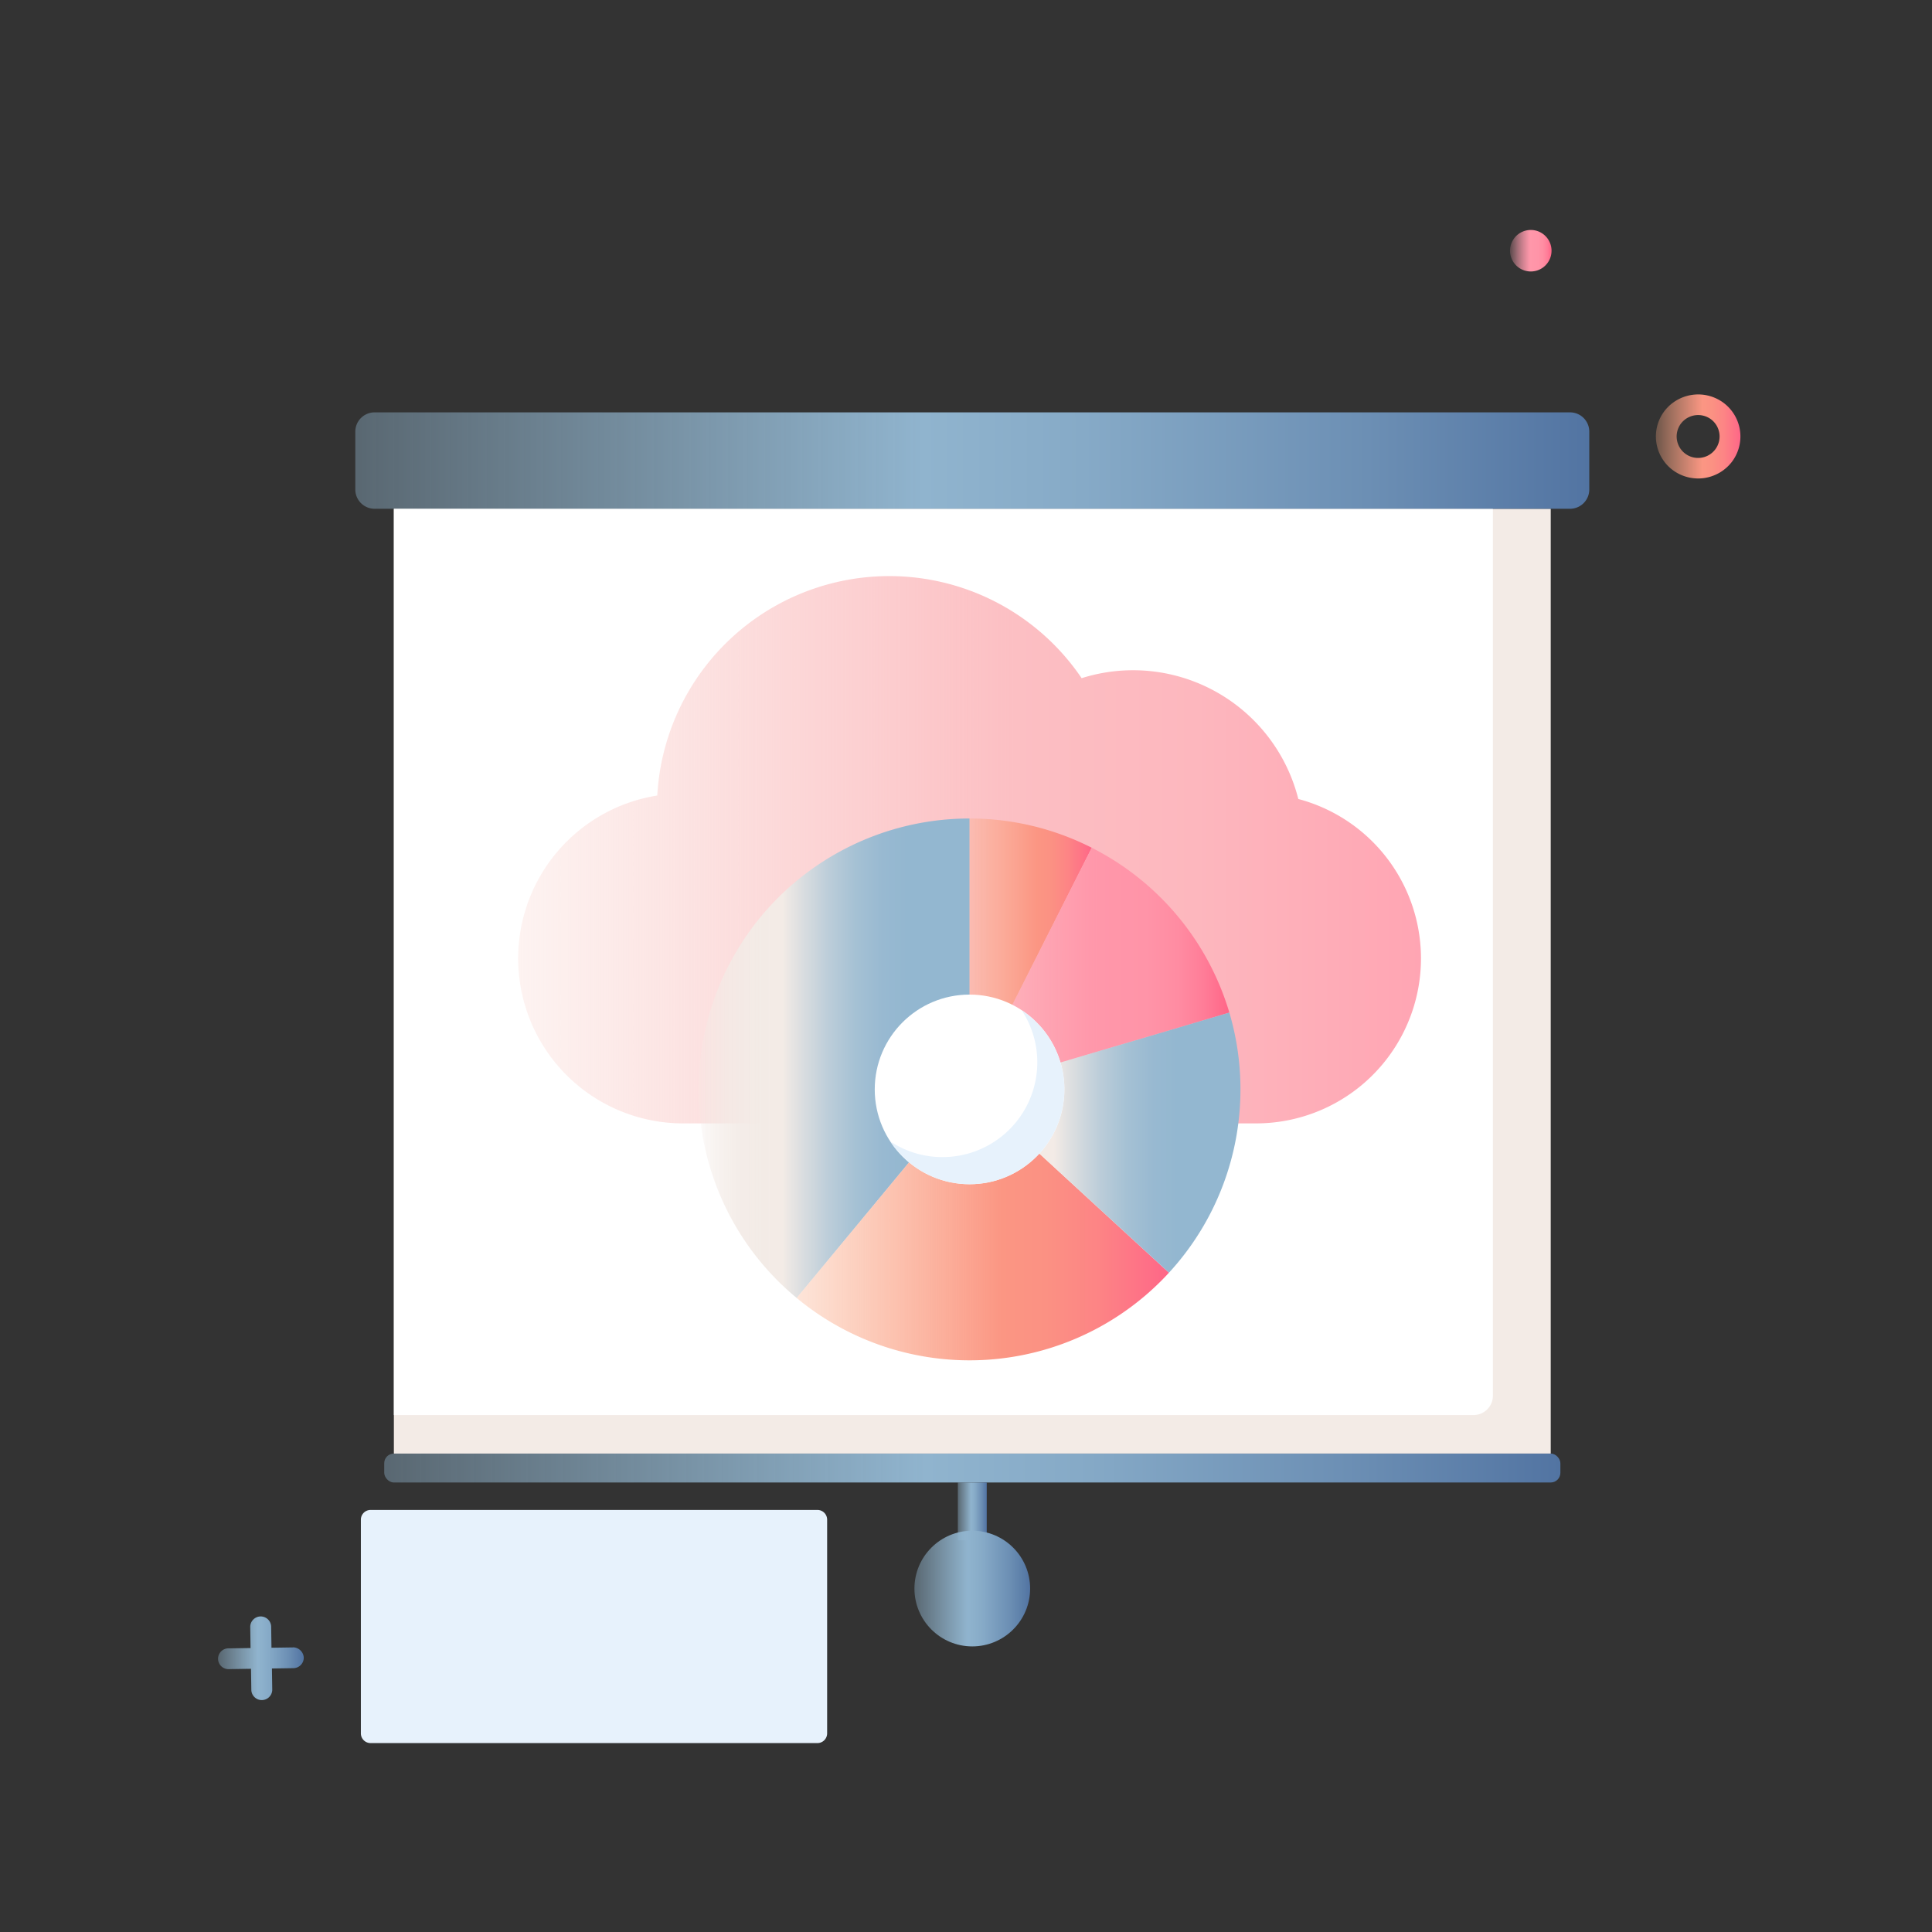 <svg id="图层_1" data-name="图层 1" xmlns="http://www.w3.org/2000/svg" xmlns:xlink="http://www.w3.org/1999/xlink" viewBox="0 0 1024 1024"><rect x="0" y="0" width="1024" height="1024" fill="#333333" stroke="none"/><defs><style>.cls-1{fill:url(#未命名的渐变_61);}.cls-2{fill:url(#未命名的渐变_36);}.cls-3{fill:url(#未命名的渐变_78);}.cls-4{fill:url(#未命名的渐变_87);}.cls-5{fill:#f3ebe6;}.cls-6{fill:#fff;}.cls-7{fill:url(#未命名的渐变_78-2);}.cls-8{fill:url(#未命名的渐变_78-3);}.cls-9{fill:url(#未命名的渐变_78-4);}.cls-10{fill:url(#未命名的渐变_78-5);}.cls-11{fill:url(#未命名的渐变_53);}.cls-12{fill:url(#未命名的渐变_114);}.cls-13{fill:url(#未命名的渐变_87-2);}.cls-14{fill:url(#未命名的渐变_61-2);}.cls-15{fill:url(#未命名的渐变_87-3);}.cls-16{fill:url(#未命名的渐变_114-2);}.cls-17{fill:#e7f2fc;}</style><linearGradient id="未命名的渐变_61" x1="800.35" y1="132.84" x2="822.38" y2="132.84" gradientUnits="userSpaceOnUse"><stop offset="0" stop-color="#ffa5b3" stop-opacity="0.2"/><stop offset="0.04" stop-color="#ffa4b2" stop-opacity="0.27"/><stop offset="0.2" stop-color="#ff9eaf" stop-opacity="0.58"/><stop offset="0.34" stop-color="#ff9aac" stop-opacity="0.81"/><stop offset="0.44" stop-color="#ff98ab" stop-opacity="0.95"/><stop offset="0.49" stop-color="#ff97aa"/><stop offset="0.68" stop-color="#ff94a8"/><stop offset="0.8" stop-color="#ff8ca2"/><stop offset="0.9" stop-color="#ff7d98"/><stop offset="0.99" stop-color="#ff6889"/><stop offset="1" stop-color="#f68"/></linearGradient><linearGradient id="未命名的渐变_36" x1="216.81" y1="855.25" x2="238.84" y2="855.25" gradientUnits="userSpaceOnUse"><stop offset="0" stop-color="#f3ebe6" stop-opacity="0.2"/><stop offset="0.01" stop-color="#f3ebe6" stop-opacity="0.24"/><stop offset="0.07" stop-color="#f4e8e3" stop-opacity="0.44"/><stop offset="0.14" stop-color="#f4e6e1" stop-opacity="0.61"/><stop offset="0.2" stop-color="#f4e5e0" stop-opacity="0.75"/><stop offset="0.27" stop-color="#f5e4df" stop-opacity="0.86"/><stop offset="0.34" stop-color="#f5e3de" stop-opacity="0.94"/><stop offset="0.41" stop-color="#f5e2dd" stop-opacity="0.98"/><stop offset="0.48" stop-color="#f5e2dd"/><stop offset="0.82" stop-color="#f7dcd6"/><stop offset="1" stop-color="#f9d6d0"/></linearGradient><linearGradient id="未命名的渐变_78" x1="116.01" y1="878.93" x2="161" y2="878.93" gradientUnits="userSpaceOnUse"><stop offset="0" stop-color="#93b7d0" stop-opacity="0.4"/><stop offset="0.46" stop-color="#90b4ce"/><stop offset="0.59" stop-color="#86aac7"/><stop offset="0.82" stop-color="#6c8fb4"/><stop offset="1" stop-color="#5274a2"/></linearGradient><linearGradient id="未命名的渐变_87" x1="877.66" y1="231.33" x2="922.45" y2="231.33" gradientUnits="userSpaceOnUse"><stop offset="0" stop-color="#f9a881" stop-opacity="0.3"/><stop offset="0.15" stop-color="#faa382" stop-opacity="0.5"/><stop offset="0.55" stop-color="#fb9683"/><stop offset="0.67" stop-color="#fb9183"/><stop offset="0.81" stop-color="#fd8485"/><stop offset="0.96" stop-color="#fe6d87"/><stop offset="1" stop-color="#f68"/></linearGradient><linearGradient id="未命名的渐变_78-2" x1="188.32" y1="244.11" x2="842.35" y2="244.11" xlink:href="#未命名的渐变_78"/><linearGradient id="未命名的渐变_78-3" x1="203.65" y1="778.09" x2="827.02" y2="778.09" xlink:href="#未命名的渐变_78"/><linearGradient id="未命名的渐变_78-4" x1="507.67" y1="801.08" x2="523" y2="801.08" xlink:href="#未命名的渐变_78"/><linearGradient id="未命名的渐变_78-5" x1="484.68" y1="841.97" x2="545.99" y2="841.97" xlink:href="#未命名的渐变_78"/><linearGradient id="未命名的渐变_53" x1="274.64" y1="450.35" x2="753.12" y2="450.35" gradientUnits="userSpaceOnUse"><stop offset="0" stop-color="#f9d6d0" stop-opacity="0.3"/><stop offset="0.12" stop-color="#fad0cd" stop-opacity="0.47"/><stop offset="0.33" stop-color="#fbc7c8" stop-opacity="0.76"/><stop offset="0.48" stop-color="#fcc1c4" stop-opacity="0.93"/><stop offset="0.55" stop-color="#fcbfc3"/><stop offset="0.75" stop-color="#fdb7be"/><stop offset="1" stop-color="#ffa5b3"/></linearGradient><linearGradient id="未命名的渐变_114" x1="370.29" y1="560.88" x2="513.88" y2="560.88" gradientUnits="userSpaceOnUse"><stop offset="0" stop-color="#f3ebe6" stop-opacity="0.2"/><stop offset="0.01" stop-color="#f3ebe6" stop-opacity="0.24"/><stop offset="0.03" stop-color="#f3ebe6" stop-opacity="0.42"/><stop offset="0.06" stop-color="#f3ebe6" stop-opacity="0.57"/><stop offset="0.09" stop-color="#f3ebe6" stop-opacity="0.71"/><stop offset="0.12" stop-color="#f3ebe6" stop-opacity="0.81"/><stop offset="0.15" stop-color="#f3ebe6" stop-opacity="0.9"/><stop offset="0.19" stop-color="#f3ebe6" stop-opacity="0.96"/><stop offset="0.23" stop-color="#f3ebe6" stop-opacity="0.99"/><stop offset="0.31" stop-color="#f3ebe6"/><stop offset="0.38" stop-color="#dbdee0"/><stop offset="0.48" stop-color="#bccdd9"/><stop offset="0.58" stop-color="#a5c1d4"/><stop offset="0.68" stop-color="#98b9d1"/><stop offset="0.77" stop-color="#93b7d0"/><stop offset="1" stop-color="#93b7d0"/></linearGradient><linearGradient id="未命名的渐变_87-2" x1="513.88" y1="505.61" x2="578.66" y2="505.61" xlink:href="#未命名的渐变_87"/><linearGradient id="未命名的渐变_61-2" x1="513.88" y1="513.37" x2="651.58" y2="513.37" xlink:href="#未命名的渐变_61"/><linearGradient id="未命名的渐变_87-3" x1="422.24" y1="649.21" x2="619.58" y2="649.21" xlink:href="#未命名的渐变_87"/><linearGradient id="未命名的渐变_114-2" x1="513.88" y1="605.62" x2="657.47" y2="605.62" xlink:href="#未命名的渐变_114"/></defs><title>面性</title><path class="cls-1" d="M800.35,133a11,11,0,1,0,10.85-11.11A11,11,0,0,0,800.35,133Zm0,0"/><path class="cls-2" d="M216.81,855.41a11,11,0,1,0,10.85-11.11,11,11,0,0,0-10.85,11.11Zm0,0"/><path class="cls-3" d="M155.29,873.17l-11.4.17L143.72,862a5.55,5.55,0,0,0-11.09.16l.17,11.34-11.32.16a5.52,5.52,0,1,0,.16,11l11.4-.17.17,11.34a5.55,5.55,0,0,0,11.09-.16l-.17-11.34,11.4-.17a5.55,5.55,0,0,0,5.47-5.59,5.74,5.74,0,0,0-5.71-5.44Zm0,0"/><path class="cls-4" d="M886.39,249a22.26,22.26,0,0,1-4.11-31.26,22.56,22.56,0,0,1,31.44-4.08,22.26,22.26,0,0,1,4.11,31.26A22.56,22.56,0,0,1,886.39,249ZM907,222.34a11.45,11.45,0,0,0-16,2.08,11.38,11.38,0,1,0,16-2.08Zm0,0"/><rect class="cls-5" x="208.76" y="269.66" width="613.16" height="500.77"/><path class="cls-6" d="M781,750H208.76V269.66h582.5v470.1A10.23,10.23,0,0,1,781,750Z"/><path class="cls-7" d="M832.13,269.66H198.54a10.23,10.23,0,0,1-10.22-10.22V228.78a10.22,10.22,0,0,1,10.22-10.22H832.13a10.21,10.21,0,0,1,10.22,10.22v30.66A10.22,10.22,0,0,1,832.13,269.66Z"/><rect class="cls-8" x="203.65" y="770.42" width="623.38" height="15.33" rx="5.11"/><rect class="cls-9" x="507.67" y="785.75" width="15.33" height="30.66"/><circle class="cls-10" cx="515.33" cy="841.97" r="30.66"/><path class="cls-11" d="M688.12,423.45a90.32,90.32,0,0,0-114.83-64,123.14,123.14,0,0,0-224.92,62.19,87.43,87.43,0,0,0,13.76,173.78H665.64a87.43,87.43,0,0,0,22.48-171.94Z"/><path class="cls-12" d="M370.29,577.41a143.27,143.27,0,0,0,51.95,110.53l91.64-110.53V433.82A143.58,143.58,0,0,0,370.29,577.41Z"/><path class="cls-13" d="M513.88,433.82V577.41l64.78-128.08A142.69,142.69,0,0,0,513.88,433.82Z"/><path class="cls-14" d="M578.66,449.33,513.88,577.41l137.7-40.72A143.89,143.89,0,0,0,578.66,449.33Z"/><path class="cls-15" d="M422.24,687.94a143.52,143.52,0,0,0,197.34-13.38l-105.7-97.15Z"/><path class="cls-16" d="M651.58,536.69l-137.7,40.72h0l105.7,97.15a143.55,143.55,0,0,0,32-137.87Z"/><circle class="cls-6" cx="513.89" cy="577.41" r="50.26"/><path class="cls-17" d="M499.53,613.29A49.89,49.89,0,0,1,471.92,605a50.24,50.24,0,1,0,69.58-69.58,50.22,50.22,0,0,1-42,77.86Z"/><path class="cls-17" d="M433.25,800.3H196.42a5.16,5.16,0,0,0-5.15,5.15V918.72a5.15,5.15,0,0,0,5.15,5.15H433.25a5.16,5.16,0,0,0,5.15-5.15V805.45A5.16,5.16,0,0,0,433.25,800.3Z"/></svg>
